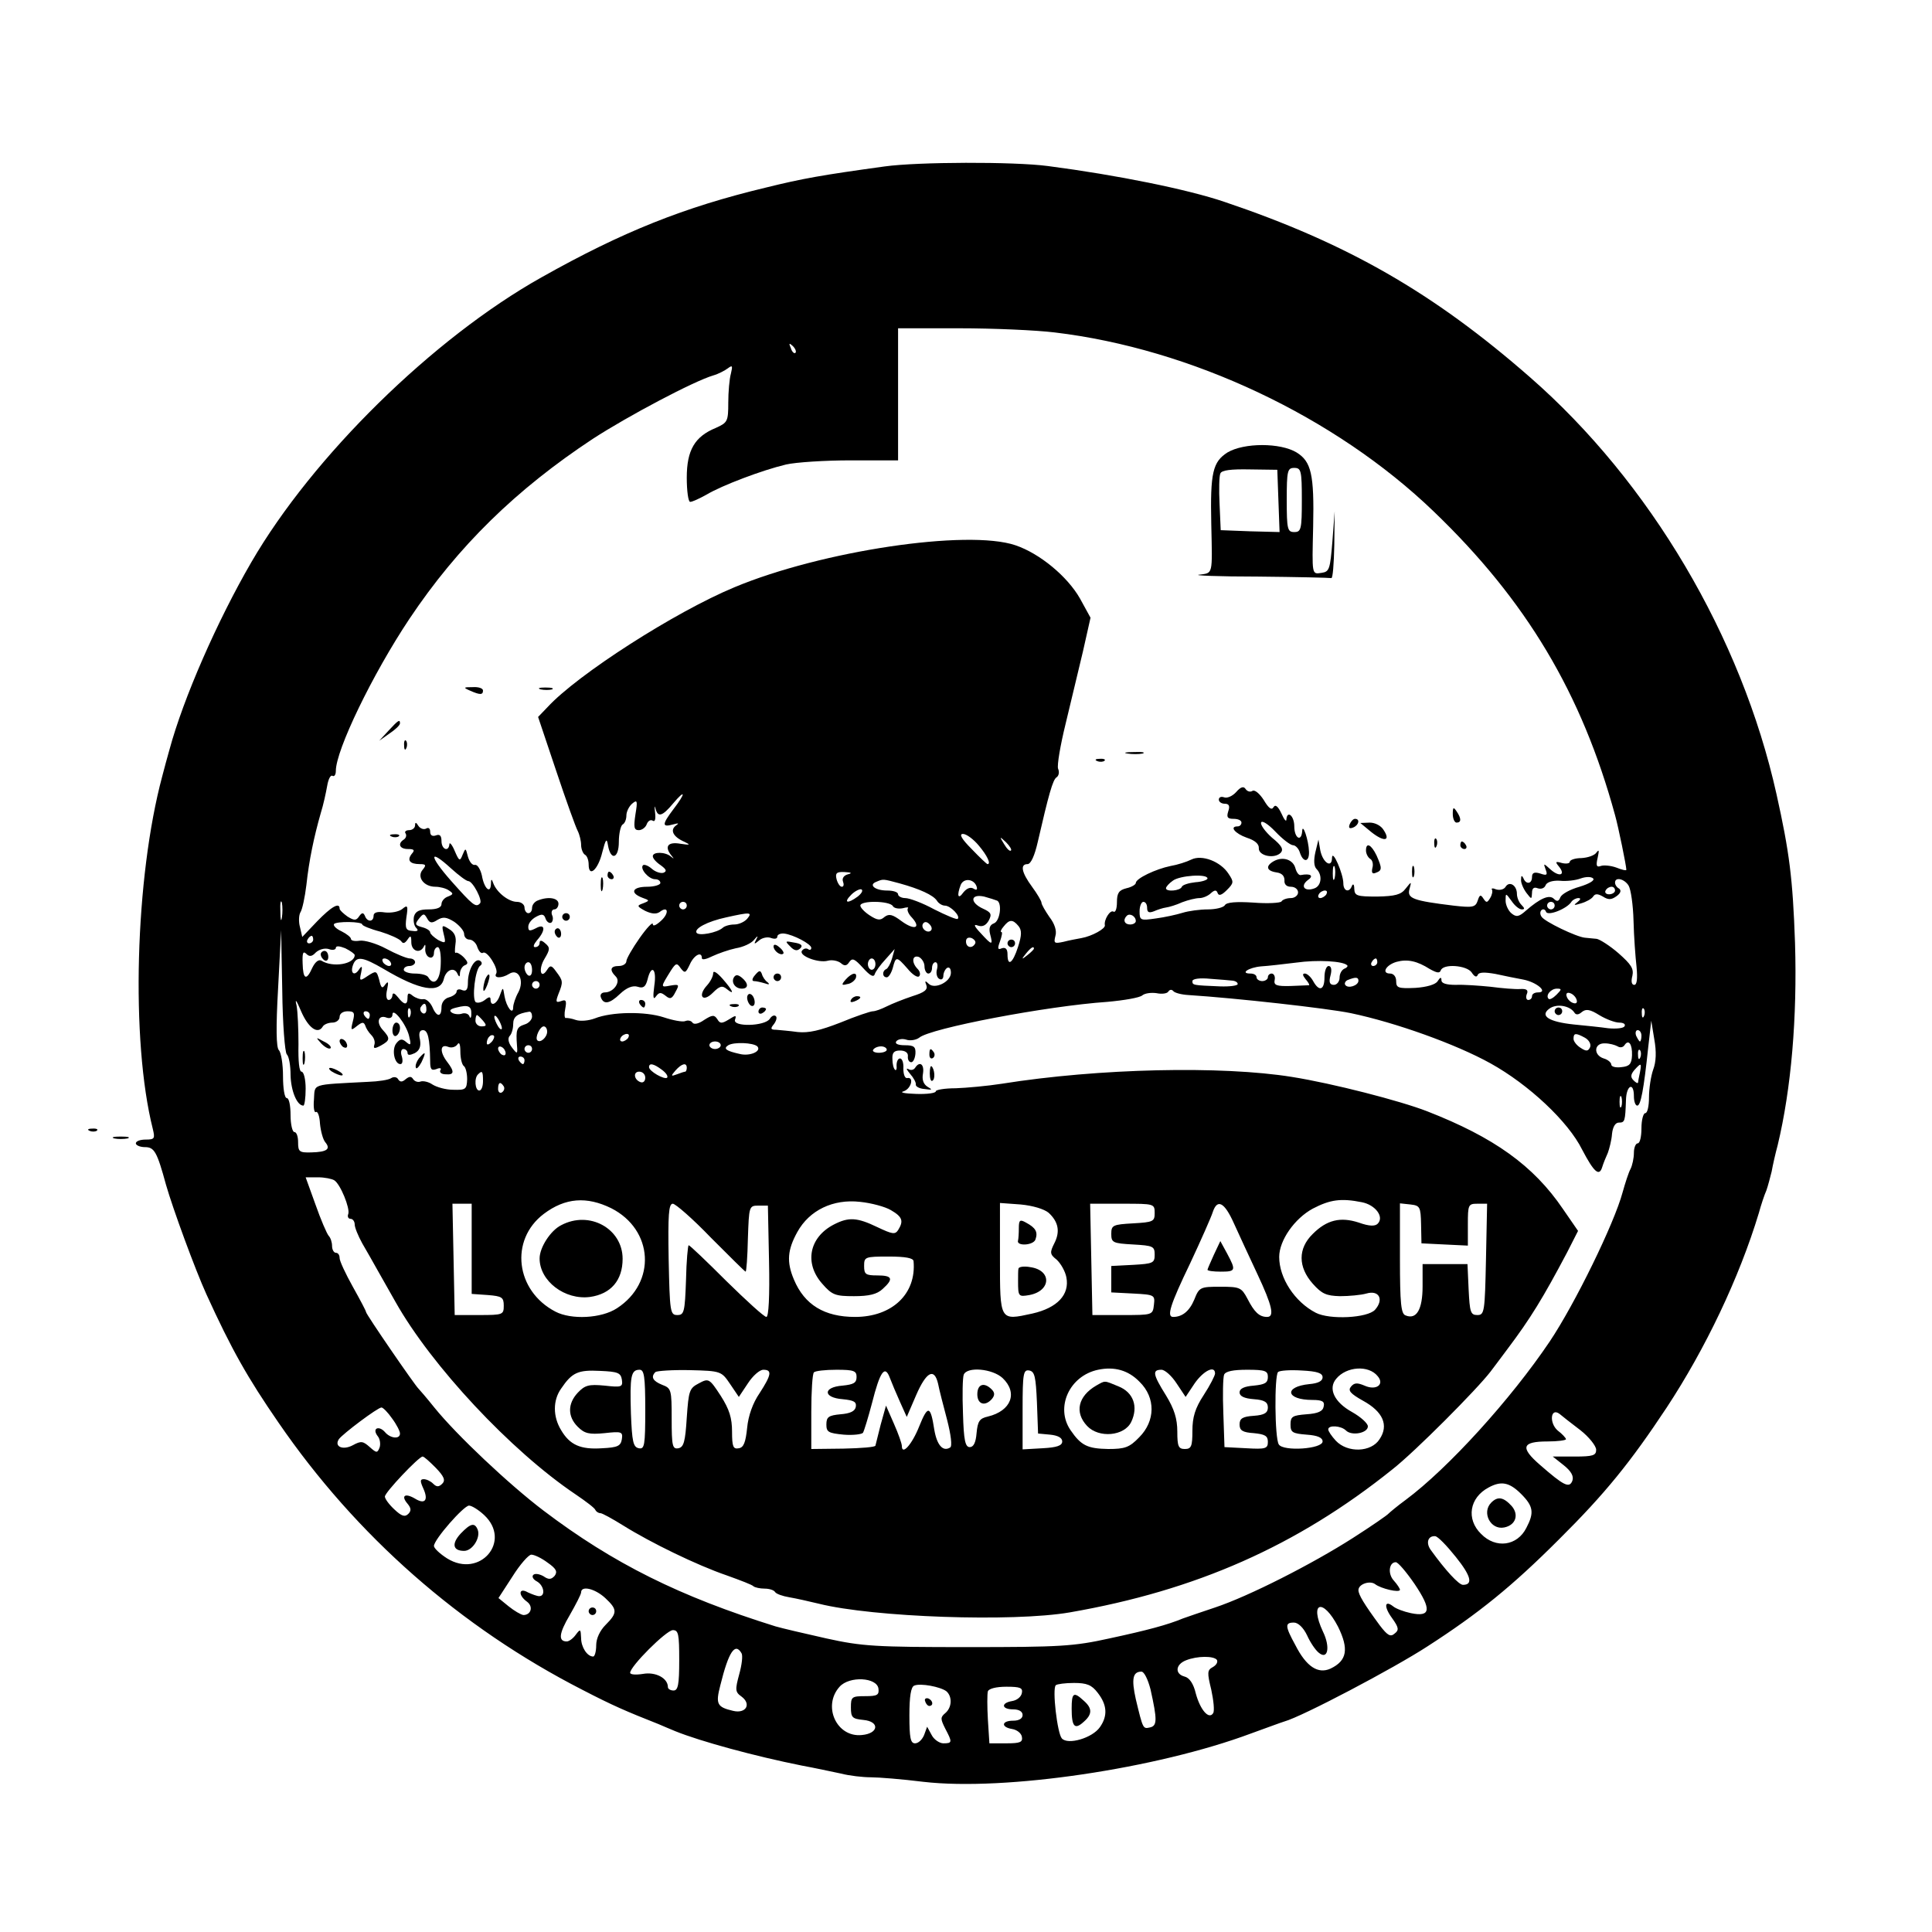 <svg version="1.0" xmlns="http://www.w3.org/2000/svg" width="682.667" height="682.667" viewBox="0 0 512 512"><path d="M234.5 44.1c-16.7 2.3-21.8 3.2-31.5 5.6-21.7 5.2-38 11.7-59.5 23.8-28.7 16.1-60.6 47.4-76.9 75.5-9 15.5-18 36-21.7 49.7-.5 1.8-1.4 5-1.9 7-7.2 26.8-8.4 70.1-2.5 93.5.6 2.5.5 2.8-1.9 2.8-1.4 0-2.6.4-2.6 1 0 .5 1.1 1 2.4 1 2.5 0 3.2 1.2 5.6 10 1.8 6.3 7.7 22.4 10.7 29 6.7 14.7 10.9 22.1 19.1 34 20.6 30 48.1 54.2 80.5 70.8 8.1 4.2 11.6 5.7 20.2 9.1 1.1.5 3.1 1.3 4.5 1.9 6.7 2.7 21 6.6 33.5 9.1 3.3.6 7.9 1.6 10.3 2.1 2.3.6 5.9 1 8 1 2 0 8.3.5 13.9 1.2 21.6 2.5 61.9-3.5 86.8-12.8 3.9-1.4 7.9-2.9 8.9-3.2 4.7-1.3 29-14.1 37.9-19.9 13.5-8.7 22.4-15.9 34.8-28.3 12.3-12.2 19-20.5 28.6-35 10.2-15.5 19.2-34.3 24.4-51.5.6-2.2 1.5-4.9 2-6 .4-1.1 1-3.4 1.4-5 .3-1.7 1-4.8 1.6-7 3.6-15 5.2-33.8 4.6-53.6-.6-17.2-1.5-24.1-4.9-39.4-9.3-41.8-33.6-82.8-65.3-110.5-25.6-22.4-48.4-35.5-81-46.5-9.7-3.3-28.4-7.1-46.8-9.5-9.1-1.2-34.5-1.1-43.2.1zm45 44c36.1 4.3 74.3 22.3 100.4 47.4 24.6 23.6 39.3 48.3 48.1 80.5.9 3.2 3 13.5 3 14.5 0 .3-1.2 0-2.7-.6-1.4-.5-3.3-.7-4.1-.4-1.1.4-1.3-.1-.8-2.2.4-1.9.4-2.3-.3-1.4-.5.8-2.3 1.4-4 1.5-1.7 0-3.1.5-3.1 1 0 .4-.9.6-2.1.3-1.7-.5-1.8-.3-.8.9 1.9 2.3.2 2.9-2.1.9-2-1.8-2-1.8-1.4-.1.6 1.5.3 1.7-1.4 1.1-1.6-.5-2.2-.2-2.2.9 0 1.9-1.6 2.1-2.3.3-.4-.8-.6-.7-.6.4-.1.8.6 2.4 1.4 3.5 1.4 1.8 1.4 1.8 1.5 0 0-1.2.5-1.6 1.5-1.2.9.3 1.8 0 2.1-.8.3-.8 1.8-1.3 3.7-1.2 1.8.2 4.3-.1 5.6-.6 1.4-.5 2.8-.5 3.3 0s-1 1.4-3.6 2.2c-2.5.7-4.7 1.9-5.1 2.8-.4 1.1-.9 1.2-1.7.4-1.2-1.2-3.6-.2-7.5 3.2-1.8 1.6-2.5 1.7-3.8.6-.8-.7-1.5-2.2-1.5-3.3 0-2.1 0-2.1 1.6.1.8 1.2 2 2.2 2.7 2.2.8 0 .8-.3-.1-1.2-.7-.7-1.2-2-1.2-2.9 0-2.3-2-3.5-3-1.9-.4.7-1.5 1-2.5.7-.9-.4-1.4-.3-1.1.1.2.4 0 1.4-.5 2.2-.8 1.3-1 1.3-1.8.1-.7-1.1-1-1-1.5.6-.6 1.7-1.2 1.9-6.4 1.3-10.7-1.3-12.3-1.9-11.7-4.3.6-2.2.6-2.2-1-.2-1.2 1.6-2.8 2-7.5 2.1-5.4 0-6-.2-6.1-2 0-1.2-.3-1.5-.6-.9-.7 2-2.3 1.5-2.3-.6 0-2.5-2.9-9.2-3-6.8 0 2.9-2.4 1.4-3.1-1.9l-.5-2.9-.8 3.3c-.5 2.2-.4 3.8.3 4.5 1.6 1.6 1.3 4.4-.5 5.1-2.6 1-3.9-.5-1.9-2.1 1.8-1.2.9-1.9-1.8-1.4-.5.1-1.1-.7-1.4-1.8-.6-2.3-3.3-3.2-5.7-1.9-2.3 1.3-2 2.6.7 3 1.4.2 2.1.9 2.1 2.1-.1 1 .5 1.7 1.7 1.7 1.1 0 1.9.7 1.9 1.5s-.9 1.5-1.9 1.5c-1.1 0-2.2.4-2.5.9-.3.4-3.7.6-7.4.3-4.6-.3-7.2-.1-7.6.7-.4.6-2.4 1.1-4.5 1.1s-5.1.4-6.7.9c-1.6.5-4.8 1.2-7.1 1.5-4.1.6-4.3.5-4.3-1.9 0-1.4.5-2.5 1-2.5.6 0 1 .7 1 1.6 0 1.2.5 1.4 1.8.9.9-.4 2.4-.9 3.2-1 .8-.1 2.8-.7 4.3-1.4 1.6-.6 3.6-1.1 4.6-1.1.9 0 2.3-.6 3-1.3 1-.9 1.5-.9 1.8 0 .3.8 1.1.5 2.4-.8 1.9-1.9 1.9-2.2.5-4.3-2.1-3.3-7.1-5.2-9.9-3.8-1.2.6-3.7 1.4-5.5 1.7-3.9.8-9.2 3.3-9.2 4.5 0 .4-1.1 1.1-2.5 1.4-2 .5-2.5 1.3-2.5 3.7 0 1.7-.4 2.8-.9 2.5-.9-.6-2.6 2.2-2.3 3.6.2.9-3.4 2.9-6.2 3.4-1.1.2-3.3.6-4.8 1-2.4.5-2.6.4-2.1-1.6.4-1.3-.2-3.2-1.6-5-1.1-1.6-2.1-3.3-2.1-3.8 0-.4-1.1-2.3-2.5-4.2-2.8-3.8-3.2-6-1.2-6 .9 0 1.9-2.3 2.7-5.8 2.9-12.6 4-16.6 5-17.2.6-.4.8-1.4.4-2.3-.3-.9.6-6.2 2-11.9s3.4-14.3 4.6-19.2l2-8.9-2.8-5.1c-3.3-5.8-10.6-11.9-17.1-14.1-12.7-4.3-51.4 1.5-74.4 11.1-15.9 6.6-41.7 23.2-49.6 31.8l-2.5 2.6 4.8 14.3c2.6 7.8 5.2 15 5.7 15.9.5 1 .9 2.7.9 3.7 0 1.1.5 2.3 1 2.6.6.3 1 1.5 1 2.6 0 3.6 2.5 1.4 3.6-3.2.9-3.5 1.2-3.9 1.5-2 .7 4.3 2.9 3.7 2.9-.8 0-2.2.5-4.3 1-4.6.6-.3 1-1.4 1-2.4s.7-2.4 1.5-3.1c1.4-1.2 1.5-.8.9 2.8-.5 3.4-.4 4.2.9 4.2.8 0 1.8-.7 2.1-1.6.3-.8 1-1.3 1.6-.9.6.4.8-.5.6-2.2-.2-1.5-.1-2 .1-1.1.6 2.5 1.8 2.2 4.7-1.3 3.3-3.9 3.4-2.8.1 1.5-3.1 4.1-3.1 4.9-.2 4.1 1.5-.4 1.8-.4.8.3-1.6 1.2-.7 3 2.3 4.3 1.7.8 1.5.9-1.1.5-3.4-.6-4.3.8-2.3 3.2.7.9.7.9-.2.2-1.5-1.3-4.8-1.3-4.8-.1 0 .6.9 1.6 2.1 2.4 1.5 1.1 1.7 1.6.7 2-.7.2-2.1-.2-3.1-1.1-.9-.8-2-1.2-2.3-.9-.9.9 1.5 3.7 3.2 3.7.8 0 1.4.4 1.4 1 0 .5-1.6 1-3.5 1-3.9 0-4.7 1.6-1.3 2.9 2 .7 2 .8.2 1.5-1.7.6-1.6.8.6 2 1.7.8 2.9.9 3.8.3 2.3-1.8 2.6.3.4 2.3-1.3 1.2-2.2 1.6-2.2.9 0-.7-1.6 1-3.5 3.7s-3.5 5.5-3.5 6.1c0 .7-.9 1.3-2 1.3-2.2 0-2.6 1-.8 2.8 1.4 1.4-.6 4.2-2.9 4.2-.8 0-1.3.5-1.1 1.2.7 2.1 2.3 1.9 5.1-.8 1.8-1.7 3.4-2.3 4.7-1.9 1.5.5 2.1 0 2.6-1.9 1-4.2 2.5-2.9 1.8 1.6-.4 3-.3 3.9.4 2.9.9-1.2 1.3-1.2 2.6-.2 1.2 1 1.7.8 2.6-1 1.1-2 1-2.1-1.4-1.7-2.6.5-2.6.5.2-4 1.3-2 1.6-2.1 2.6-.6 1.1 1.4 1.3 1.3 2.4-1 1.1-2.5 3.2-3.6 3.2-1.7 0 .6 1.2.3 2.8-.5 1.5-.7 4.3-1.7 6.2-2.1 1.9-.3 4.1-1.3 4.8-2.2 1-1.2 1.2-1.2.6-.1-.7 1.3-.5 1.3.8.2.8-.7 2.3-1 3.2-.6.9.3 1.6.2 1.6-.4 0-.5.8-.9 1.8-.8 2.5.3 7.2 2.8 7.2 3.8 0 .5-.4.7-.9.3-.5-.3-1.2-.1-1.6.5-.8 1.3 4.4 3.3 6.9 2.6 1.1-.3 2.6 0 3.4.6 1 .9 1.6.8 2.3-.3.8-1.1 1.4-.8 3.6 1.6 1.8 2 2.8 2.6 3.1 1.7.2-.7 1.5-2.5 2.9-4l2.4-2.7-.7 2.5c-.4 1.4-1.1 2.6-1.5 2.8-1.2.5-1.1 2.2.1 2.2.5 0 1.2-1.1 1.6-2.5.8-3.1 1-3.1 3.9.2 1.3 1.6 2.7 2.5 3.1 2 .4-.4.2-1.3-.4-1.9-1.7-1.7-1.5-3.8.3-3.2.8.4 1.5 1.5 1.5 2.5s.5 1.9 1 1.9c.6 0 1-.7 1-1.5s.4-1.5.9-1.5.7.8.4 1.9c-.3 1 0 2.2.6 2.5.6.4 1.1 0 1.1-.8s.5-1.8 1-2.1c.6-.3 1 .2 1 1.3 0 2.4-4.3 4.5-5.9 2.9-.9-.9-1.1-.8-.6.4.4 1.2-.5 1.9-3.7 2.9-2.4.8-5.4 2-6.8 2.7-1.4.7-3 1.3-3.7 1.3-.6 0-4.5 1.3-8.6 3-5.4 2.1-8.4 2.8-11.3 2.5-2.1-.3-4.7-.5-5.7-.6-1.5 0-1.6-.3-.6-1.5.6-.8.9-1.8.5-2.1-.4-.4-1.1-.1-1.6.7-1.3 2-10 2.2-9.2.2.4-1.2.2-1.2-1.7 0-1.8 1.1-2.3 1.1-3-.1-.8-1.2-1.3-1.2-3.5.2-1.4 1-2.7 1.3-3.1.7-.3-.5-1.2-.7-1.9-.4-.7.3-3.3-.2-5.7-1-4.9-1.6-13.8-1.5-18.3.3-1.6.6-3.8.8-5 .4-1.1-.4-2.4-.6-2.7-.5-.3 0-.4-1.1-.1-2.5.4-2.1.2-2.5-1.1-2-1.4.5-1.5.2-.7-1.9 1.3-3.2 1.2-3.5-.6-5.9-1.2-1.7-1.6-1.8-2.4-.5-1.7 2.7-2.4-.1-.7-2.9 1.5-2.5 1.5-3 .2-4.1-1-.9-1.5-.9-1.5-.1 0 .6-.5 1.1-1.2 1.1-.6 0-.4-.7.5-1.8 2.4-2.7 2.2-4.6-.3-3.2-1.6.8-2 .8-2-.4 0-.9.9-2 2-2.6 1.6-.9 2.2-.8 2.6.5.3.8 1 1.3 1.5 1 .4-.3.6-1.2.2-2-.3-.8 0-1.5.6-1.5s1.1-.7 1.1-1.5c0-1.5-2.6-2-5.4-.9-.9.3-1.6 1.2-1.6 2s-.4 1.4-1 1.4c-.5 0-1-.7-1-1.5s-.9-1.5-2-1.5c-2.2 0-5.4-2.5-6.3-5-.4-1.2-.6-1.1-.6.3-.1 2.7-1.8 1.2-2.4-2.3-.4-1.7-1.2-2.9-1.8-2.8-.7.2-1.5-.8-1.9-2.2-.6-2.3-.6-2.4-1.4-.5-.7 1.8-.9 1.8-2.1-1-.7-1.7-1.4-2.4-1.4-1.8-.2 2.2-2.1 1.4-2.1-.8 0-1.5-.5-1.9-1.5-1.5-.9.3-1.5 0-1.5-1 0-.9-.5-1.2-1.1-.8-.6.3-1.5 0-2-.7-.6-1-.9-1.1-.9-.2 0 .7-.7 1.3-1.6 1.3-.8 0-1.3.4-.9.9.3.5.1 1.2-.5 1.6-1.7 1.1-1.1 2.5 1.1 2.5 1.7 0 1.9.3 1 1.3-1.3 1.7-.5 2.7 2.2 2.7 1.6 0 1.7.3.7 1.5-1.6 1.9.3 4.5 3.4 4.5 1.1 0 2.8.4 3.6 1 1.2.8 1.2 1-.3 1.6-.9.3-1.7 1.2-1.7 2 0 .9-1.2 1.4-3.4 1.4-2.5 0-3.5.5-3.9 1.9-.2 1.1 0 2.4.6 3 .7.7.4 1-1 .8-1.7-.1-2-.6-1.6-3.6.5-3.1.3-3.4-1.1-2.2-.9.7-2.9 1.1-4.6.9-2-.3-3 0-3 .9 0 1.7-1.7 1.7-2.3 0-.4-.9-.8-.9-1.5.1-.8 1.2-1.3 1.2-3.1.1-1.1-.8-2.1-1.7-2.1-2.1 0-1.8-2.2-.5-5.9 3.3l-4 4.2-.6-2.6c-.4-1.4-.3-3.2.1-3.9.5-.7 1.2-4 1.6-7.3.7-6.5 2-12.7 3.8-19 .7-2.2 1.4-5.5 1.7-7.2.3-1.8.9-3 1.4-2.7.5.3.9-.3.9-1.3 0-5.5 9.7-25.6 19.5-40.3 12.9-19.3 28.3-34.3 48.6-47.7 9.4-6.1 26.8-15.3 31.9-16.8 1.4-.4 3.1-1.3 3.9-1.9 1.2-.9 1.3-.7.8 1.4-.4 1.4-.7 4.9-.7 7.7 0 5-.2 5.3-3.3 6.7-5.6 2.3-7.7 5.9-7.7 13.2 0 3.5.4 6.4.9 6.4.6 0 2.5-.9 4.3-1.9 4.2-2.5 14.8-6.5 21.1-8 2.6-.6 10.3-1.1 17.2-1.1H238V87h16.3c8.9 0 20.3.5 25.2 1.1zm-68.7 5.4c-.3.3-.9-.2-1.2-1.2-.6-1.4-.5-1.5.5-.6.7.7 1 1.5.7 1.8zm48.6 130.6c2.2 2.6 3.3 4.9 2.3 4.9-.2 0-2.1-1.8-4.2-4-2.7-2.7-3.4-4-2.3-4 .9 0 2.8 1.4 4.2 3.1zm8.5 1.3c-.3.3-1.1-.5-1.8-1.7-1.3-2.1-1.2-2.1.5-.5 1 1 1.6 2 1.3 2.2zm-148.3 4.8c2 1.8 4 3.3 4.5 3.3 1.2 0 3.9 5.2 3.1 5.9-1.1 1.2-1.9.5-7.6-5.9-6-6.8-6-8.8 0-3.3zm234.1 2.5c-.3 1-.5.4-.5-1.2 0-1.7.2-2.4.5-1.8.2.7.2 2.1 0 3zm-129-1c-1.1.3-1.6 1.1-1.3 1.9.3.8.2 1.4-.3 1.4s-1.1-.9-1.4-2c-.4-1.6 0-2 2.1-1.9 1.9.1 2.1.3.9.6zm95.3 1.1c0 .4-1.5.9-3.2 1-1.8.2-3.4.7-3.6 1.2-.4 1.1-4.2 1.4-4.2.4 0-.4.8-1.3 1.8-2 1.8-1.4 9.2-1.9 9.2-.6zm-81.6 1.3c5.4 1.5 8.9 3.1 9.9 4.6.4.7 1.4 1.3 2.1 1.3 1.5 0 4.2 2.8 3.4 3.5-.2.3-3-.9-6.2-2.5-3.1-1.7-6.6-3-7.7-3-1 0-1.9-.5-1.9-1 0-.6-1.3-1-2.9-1-3.2 0-5-1.5-2.9-2.3 1.9-.8 1.7-.8 6.2.4zm20.4.8c.3.9 0 1.1-.8.6-.8-.5-1.8-.1-2.7 1-1.4 2-1.8.9-.7-2 .8-1.9 3.5-1.6 4.2.4zm172.8-.2c.6 1 1.2 5.2 1.3 9.3.1 4.1.5 9.6.8 12.2.3 3.2.1 4.8-.6 4.8s-.9-.9-.5-2.4c.4-1.9-.3-3-3.7-6-2.3-2-5-3.7-5.8-3.8-.9-.1-2.3-.2-3.1-.3-2.2-.2-10.8-4.3-11.5-5.6-.4-.6-.4-1.3 0-1.7.4-.4 1-.2 1.2.4.4 1.3 5.7-.8 6.8-2.7.4-.5 1.2-.9 1.8-.9.7 0 .6.4-.3 1.1-1.1.8-.9.9 1 .3 1.4-.4 2.8-1.2 3.2-1.8.5-.8 1.2-.8 2.6 0 1.4.9 2.2.9 3.6-.1 1.1-.8 1.3-1.5.7-2-.6-.3-1.1-1-1.1-1.6 0-1.6 2.5-1 3.6.8zm-204.3 2.9c-2.7 2-3.9 1.7-1.7-.5 1-1 2.3-1.6 2.7-1.4.5.3 0 1.1-1 1.9zM428 236c0 .5-.7 1-1.6 1-.8 0-1.2-.5-.9-1 .3-.6 1-1 1.6-1 .5 0 .9.4.9 1zm-76.5 1c-.3.5-1.1 1-1.6 1-.6 0-.7-.5-.4-1 .3-.6 1.1-1 1.6-1 .6 0 .7.4.4 1zm-87.2 1.7c1.3.8.7 5.4-.9 6-1.1.4-1.4 1.3-1 2.9.8 3 .5 3-2.5-.3-1.8-1.9-2-2.5-.7-2 1.2.4 2.1-.1 2.8-1.3.9-1.7.7-2.2-1.5-3.2-3.5-1.6-3.4-4 .3-3.2 1.5.4 3 .9 3.5 1.1zm-189.6 4.5c-.2 1.3-.4.5-.4-1.7-.1-2.2.1-3.2.4-2.3.2 1 .2 2.8 0 4zM182 240c0 .5-.4 1-1 1-.5 0-1-.5-1-1 0-.6.5-1 1-1 .6 0 1 .4 1 1zm54.6.1c.3.6 1.5.8 2.6.6 1.1-.3 1.7-.3 1.4 0-.3.4.1 1.5 1.1 2.5 2.5 2.8.6 3.4-2.8.9-2.4-1.8-3.3-2-4.5-1.1-1.1 1-1.9.9-3.9-.4-1.4-.9-2.5-2.1-2.5-2.6 0-1.4 7.7-1.3 8.6.1zM412 240c0 .5-.4 1-1 1-.5 0-1-.5-1-1 0-.6.5-1 1-1 .6 0 1 .4 1 1zm-296.1 3.8c1.5-.9 2.4-.8 4.5.5 1.4 1 2.6 2.4 2.6 3.2 0 .8.6 1.5 1.4 1.5.8 0 1.8.9 2.1 2 .4 1.1 1 1.8 1.5 1.5 1.1-.7 4.2 4.3 3.5 5.5-.8 1.3 1.5 1.3 3.4.1 2.5-1.6 4.1 1.7 2.5 4.8-.8 1.4-1.4 3.3-1.4 4 0 2.3-1.8 0-2.3-2.9-.4-2.5-.4-2.5-1.2-.3-.8 2.4-2.5 3.2-2.5 1.2 0-.8-.4-.8-1.5.1-.8.6-1.8.9-2.4.6-1.1-.7-.2-8.9 1.2-9.7.5-.4.5-.9-.1-1.3-1.4-.8-3.2 2.5-3.2 5.8 0 1.8-.4 2.4-1.5 2-.8-.4-1.5-.2-1.5.4 0 .5-.9 1.2-2 1.5-1.2.3-2 1.4-2 2.6 0 2.8-1.3 2.7-2.5-.2-.6-1.2-1.7-2.1-2.4-1.9-.7.1-1.9-.3-2.7-.9-1.1-.9-1.4-.8-1.4.5 0 2.1-.9 2-2.6-.2-.8-1-1.3-1.2-1.4-.5 0 .7-.5 1.3-1 1.3-.6 0-.8-1.2-.4-2.8.4-2 .3-2.3-.5-1.3-.8 1.2-1.1 1-1.6-1.2-.7-2.5-.8-2.5-3-1.1-2.2 1.5-2.3 1.4-1.8-.8.4-1.8.2-2-.6-.8-1.2 1.8-2.4.9-1.5-1.4.9-2.3 2.6-2 8.1 1.2 9.6 5.7 14.9 6.6 15.9 2.7.6-2.6 2.9-3.4 3.7-1.3.4.8.6.7.6-.4.1-.9.7-1.8 1.3-2 1-.4.8-.9-.3-2.1-.9-.9-1.9-1.4-2.1-1.2-.3.3-.3-.7-.1-2.3.3-1.9-.2-3.1-1.7-4-1.9-1.2-2-1.1-1.4 1.4.6 2.4.5 2.5-1.5 1.5-1.1-.7-2.1-1.6-2.1-2 0-.5-1-1.1-2.2-1.4-1.8-.5-1.9-.8-.8-2.2 1.2-1.5 1.4-1.5 2.2-.1.7 1.3 1.3 1.3 2.7.4zm82.1-.3c-.7.8-2.2 1.5-3.4 1.5-1.2 0-2.6.4-3.1.9-1.5 1.3-6.3 2.2-6.9 1.3-.7-1.1 2.8-3 7.9-4.1 6.3-1.4 7-1.4 5.5.4zm103 .6c0 .5-.7.9-1.5.9-1.5 0-2-1.2-.9-2.3.8-.8 2.4.1 2.4 1.4zM96 245c0 .3 2.1 1.2 4.8 1.9 2.6.8 5 1.9 5.5 2.5.5.8 1 .6 1.7-.4.8-1.2 1-1.1 1 .7 0 2.4 2.4 3.2 3.4 1 .3-.6.4-.3.3.7-.1 1 .4 2.1 1.1 2.3.6.3 1.2-.2 1.2-1.1 0-.9.5-1.6 1-1.6.6 0 .9 2 .8 4.5-.1 4.3-1.8 6-3.3 3.5-.3-.6-1.9-1-3.6-1-1.6 0-2.9-.5-2.9-1 0-.6.7-1 1.5-1s1.5-.5 1.5-1c0-.6-.7-1-1.4-1-.8 0-3.7-1.2-6.3-2.6-2.6-1.4-5.8-2.3-7-2.1-1.3.2-2.3 0-2.3-.5 0-.4-1.1-1.3-2.5-2-1.3-.6-2.2-1.4-2-1.9.6-.8 7.5-.7 7.5.1zm150.7 1.6c-.9.9-2.8-.6-2.1-1.8.4-.6 1-.6 1.7.1.6.6.8 1.3.4 1.7zm23.2-1.2c.9 1.1.9 2.4-.1 5.5-1.4 4.4-2.8 5.4-2.8 2 0-1.4-.5-1.9-1.5-1.6-1.1.5-1.2.1-.5-1.8.5-1.4.7-2.5.4-2.5-.4 0-.1-.7.6-1.5 1.5-1.9 2.4-1.9 3.9-.1zM76 279.4c.6.6 1 3 1 5.5.1 4.2 1.7 8.1 3.4 8.1.3 0 .6-2 .6-4.5s-.5-4.5-1.1-4.5c-.6 0-.9-2.7-.8-7.3 0-3.9-.2-8.6-.5-10.2-.5-2-.1-1.6 1.2 1.5 1.9 4.4 4.4 6.2 5.7 4.1.3-.6 1.5-1.1 2.6-1.1 1 0 1.9-.7 1.9-1.5 0-.9.9-1.5 2.1-1.5 1.8 0 2 .4 1.4 2.7-.6 2.4-.5 2.5 1.1 1.2 1.4-1.1 1.8-1.1 2.2-.1.2.7.9 1.8 1.6 2.5.7.7 1.1 1.8.8 2.6-.3 1 0 1.1 1.7.2 2.5-1.4 2.6-1.9.5-4.2-1.8-2-1.1-4.1 1.1-3.2.9.3 1.5-.1 1.5-.8 0-2.1 3.6 2.4 4.4 5.6.6 2.4.5 2.7-.7 1.7-1.1-1-1.7-.9-2.6.2-1.4 1.6-.6 5.6 1 5.6.6 0 .7-.9.4-2-.4-1.1-.2-2 .4-2 .6 0 1.1.5 1.1 1 0 .7.6.7 1.9.1 1.3-.7 1.7-1.8 1.4-3.6-.4-1.7-.1-2.5.8-2.5 1.3 0 1.8 2.2 1.9 8.2 0 2.2.3 2.6 1.7 2.1.9-.4 1.4-.2 1 .3-.3.6.3 1.1 1.4 1.1 2.3.2 2.4-.7.4-3.3-2-2.6-1.9-4.8.2-4 .9.4 2 .1 2.5-.6.5-.8.8-.1.8 1.9 0 1.7.4 3.4.9 3.8.5.3.9 1.9.9 3.5-.1 2.7-.4 2.9-3.7 2.8-2 0-4.4-.7-5.5-1.4-1-.7-2.4-1-3.1-.8-.7.3-1.6 0-2-.6-.5-.8-1-.8-2 0-.9.8-1.5.8-2 0-.3-.6-1.2-.7-1.8-.3-.7.5-3.4.9-6.2 1-15.3.8-14 .4-14.3 4.7-.2 2.1.1 3.6.5 3.3.5-.3 1 1.1 1.1 3.1.2 2 .8 4.2 1.4 4.9 1.5 1.8.5 2.6-3.7 2.7-3.2.1-3.5-.2-3.5-2.7 0-1.5-.4-2.7-1-2.7-.5 0-1-2-1-4.5s-.4-4.5-1-4.5-1-2.6-1-5.8c0-3.2-.5-6.3-1.1-6.9-.7-.7-.8-5.9-.2-16.4l.8-15.4.3 16c.1 8.8.7 16.4 1.2 16.9zm7-30.4c0 .5-.5 1-1.1 1-.5 0-.7-.5-.4-1 .3-.6.8-1 1.1-1 .2 0 .4.4.4 1zm175.4 1.1c-.8 1.4-2.4 1-2.4-.6 0-.9.6-1.2 1.5-.9.8.4 1.2 1 .9 1.5zm-164.4 3c0 2.4-5.8 3.4-8.8 1.5-.7-.4-1.6.2-2.4 1.8-1.6 3.6-2.5 3.2-2.6-1.1-.1-2.7.1-3.4 1-2.5.8.8 1.5.7 2.5-.4.9-.8 2.3-1.2 3.4-.9 1 .4 1.9.2 1.9-.3 0-.6 1-.5 2.5.1 1.4.7 2.5 1.5 2.5 1.8zm180-1.7c0 .2-.8 1-1.7 1.7-1.6 1.3-1.7 1.2-.4-.4 1.3-1.6 2.1-2.1 2.1-1.3zM103.5 255c.3.5.2 1-.4 1-.5 0-1.3-.5-1.6-1-.3-.6-.2-1 .4-1 .5 0 1.3.4 1.6 1zm128.5.5c0 .8-.4 1.5-1 1.5-.5 0-1-.7-1-1.5s.5-1.5 1-1.5c.6 0 1 .7 1 1.5zm125 .3c.3.2-.1.7-.7.9-.7.3-1.3 1.3-1.3 2.4 0 1-.7 1.9-1.5 1.9-1.1 0-1.4-.7-.9-2.5.4-1.5.2-2.5-.5-2.5-.6 0-1.1 1.3-1.1 3 0 3.4-1.4 3.9-3 1-.6-1.1-1.6-2-2.2-2-.7 0-.6.5.2 1.5.7.8 1.1 1.5.9 1.6-.2 0-2.4.1-4.9.2-3.7.1-4.5-.2-4.2-1.6.2-.9-.2-1.7-.8-1.7-.5 0-1 .4-1 1 0 .5-.7 1-1.5 1s-1.5-.5-1.5-1c0-.6-.7-1-1.6-1-2.9 0-.5-1.6 2.8-1.9 1.8-.1 6-.6 9.3-1 5.7-.8 12.4-.4 13.5.7zm8-.8c0 .5-.5 1-1.1 1-.5 0-.7-.5-.4-1 .3-.6.8-1 1.1-1 .2 0 .4.4.4 1zm13.9 1.8c1.8 1 2.6 1.2 2.9.4.6-1.9 6.9-1.4 8.2.5.7 1.1 1.3 1.4 1.6.7.3-.8 1.8-.8 4.7-.3 2.3.5 5.7 1.2 7.4 1.5 3.6.7 6.7 3.4 3.9 3.4-.9 0-1.6.4-1.6 1 0 .5-.4 1-1 1-.5 0-.7-.7-.4-1.5.5-1.1 0-1.5-1.7-1.4-1.3.1-4.9-.2-7.9-.6-3-.3-7.2-.6-9.2-.5-2.5 0-3.8-.4-3.8-1.2 0-.9-.3-.9-1 .2-.5.9-2.9 1.6-5.9 1.8-4.6.2-5.1 0-5.1-1.8 0-1.2-.7-2-1.6-2-2.4 0-1.1-2.3 1.7-3.1 2.9-.8 5.5-.2 8.8 1.9zm-237.9.3c0 1.1-.4 1.7-1 1.4-.5-.3-1-1.3-1-2.1s.5-1.4 1-1.4c.6 0 1 .9 1 2.1zm185.8 2.8c.6.1 1.2.4 1.2.9 0 .4-2.1.7-4.7.6-7.2-.3-7.3-.3-7.3-1.4 0-.6 1.9-.9 4.8-.6 2.6.2 5.3.4 6 .5zm33.2 0c0 1.3-2.8 2.2-3.5 1.1-.3-.4.1-1.1.7-1.3 2-.8 2.8-.8 2.8.2zM143 261c0 .5-.4 1-1 1-.5 0-1-.5-1-1 0-.6.5-1 1-1 .6 0 1 .4 1 1zm172 2.7c12.5.8 36.7 3.5 43 4.8 11.9 2.5 27.8 8.2 37 13.3 10.1 5.6 20.6 15.4 24.3 22.9 3.1 5.9 4.5 7.2 5.3 4.6.3-1 1-2.7 1.5-3.8.4-1.1 1-3.4 1.1-5 .2-1.9.9-3 1.8-3 1.6 0 1.7-.3 1.9-6 .1-3.9 2.1-4.9 2.1-1 0 1.4.4 2.5.9 2.5.9 0 1.7-4.1 2.9-15.5l.8-7 .8 4.9c.6 3.3.5 6-.3 8.1-.6 1.7-1.1 5-1.1 7.3s-.4 4.2-1 4.2c-.5 0-1 1.8-1 4s-.4 4-1 4c-.5 0-1 1.1-1 2.5s-.4 3.3-.9 4.3c-.5.9-1.4 3.7-2.1 6.2-2.2 8.2-12.6 29.5-19.3 39.5-10.3 15.3-26.9 33.6-38.2 42-2.2 1.6-4.2 3.3-4.5 3.6-.3.4-4.5 3.3-9.5 6.5C347.7 414.5 331 423 322 426c-3.6 1.2-7.4 2.5-8.5 2.9-4.1 1.7-9.3 3.1-19.5 5.3-9.5 2.1-13.1 2.3-37.5 2.3s-28-.2-37.5-2.3c-5.8-1.3-11.8-2.7-13.5-3.2-25.3-7.9-42.9-16.6-61.5-30.7-9.1-6.9-23-20-28.9-27.3-2-2.5-3.9-4.7-4.2-5-.9-.8-13.9-19.7-13.9-20.3 0-.3-1.6-3.3-3.5-6.7-1.9-3.4-3.5-6.8-3.5-7.6 0-.8-.4-1.4-1-1.4-.5 0-1-.8-1-1.8s-.4-2.2-.9-2.7c-.5-.6-2.1-4.3-3.5-8.3L81 312h3.3c1.7 0 3.7.4 4.3.8 1.6 1 4.2 7.4 3.7 8.9-.3.7 0 1.3.6 1.3s1.1.7 1.1 1.5.9 3 2 5c1.1 1.9 3 5.2 4.1 7.2 1.2 2.1 3.3 5.8 4.7 8.3 9.5 16.9 30.6 39.5 47.7 51 2.8 1.9 5.2 3.7 5.3 4.2.2.4.8.8 1.3.8s3.2 1.5 6.1 3.3c7.2 4.5 19.5 10.5 27.4 13.2 3.6 1.3 6.8 2.5 7.1 2.9.4.3 1.7.6 2.9.6 1.3 0 2.5.4 2.8.9.3.5 2 1.1 3.8 1.4 1.8.3 5.3 1.1 7.8 1.7 14.4 3.6 51.4 4.9 66.5 2.3 33.4-5.8 60.2-17.6 85.5-37.9 6-4.7 22.4-21.2 26-25.9.8-1.1 2.9-3.8 4.5-6 6.1-8.1 9.4-13.5 15.8-25.6l2.9-5.7-4-5.8c-7.8-11.5-18.3-19-36-25.9-7.2-2.8-25.1-7.4-35.8-9.1-18.6-3-51.2-2.3-76.9 1.8-3.8.6-9.4 1.1-12.2 1.2-2.9 0-5.3.4-5.3.8 0 .5-2.4.8-5.2.7-3.2-.1-4.5-.4-3.3-.7 2-.7 2.8-3.9.9-3.5-.6.1-1-1-1-2.5.1-1.5-.3-2.7-.9-2.7-.5 0-.9.8-.9 1.8.1 1-.1 1.5-.4 1.2-.4-.3-.7-1.6-.7-2.8-.1-1.7.4-2.3 2-2.3 1.4 0 2.2.6 2.1 1.5-.1.9.3 1.6.9 1.6.5 0 1-1 1.1-2.3.1-1.8-.4-2.2-2.8-2.2-1.8 0-2.7-.4-2.3-1 .4-.6 1.6-.8 2.6-.5 1.1.4 2.7.1 3.5-.5 2.9-2.5 33.8-8.4 49.9-9.5 4.4-.4 8.5-1.1 9.2-1.7.7-.6 2.4-.8 3.8-.6 1.4.3 2.8.1 3.1-.4.4-.6.9-.6 1.3-.2.3.5 2.2 1 4.1 1.1zm97.5-.1c-.9.9-1.8 1.4-2.1 1.1-.9-.9.6-2.7 2.2-2.7 1.3 0 1.3.2-.1 1.6zm5.3 1.3c.3.8-.1 1.2-.9.9-.7-.2-1.5-1-1.7-1.7-.3-.8.1-1.2.9-.9.7.2 1.5 1 1.7 1.7zM113 267.6c0 .8-.5 1.2-1 .9-.6-.4-.8-1.1-.5-1.6.9-1.4 1.5-1.1 1.5.7zm11.9 1.2c0 1-.3 1.2-.5.5-.3-.7-1.2-.9-1.9-.7-.8.3-2 .2-2.7-.2-.9-.6-.5-1 1.2-1.4 3.1-.8 4-.4 3.9 1.8zm292.3-.5c.4.7 1.1.7 2-.1 1.1-.9 2.2-.7 4.6.8 1.8 1.1 4.2 2 5.3 2 1.1 0 1.8.4 1.4 1-.3.5-2.2.7-4.3.5-2-.3-6.1-.7-9.1-1-6.7-.7-9.1-2.3-6.5-4.2 1.9-1.4 5.4-.8 6.6 1zm-308.5.9c-.3.8-.6.5-.6-.6-.1-1.1.2-1.7.5-1.3.3.3.4 1.2.1 1.9zm327 0c-.3.8-.6.5-.6-.6-.1-1.1.2-1.7.5-1.3.3.3.4 1.2.1 1.9zM98 269c0 .5-.2 1-.4 1-.3 0-.8-.5-1.1-1-.3-.6-.1-1 .4-1 .6 0 1.1.4 1.1 1zm43 .4c0 .8-.9 1.8-2 2.1-2.1.7-2.3 1.4-2 5.5.2 2.4.1 2.5-1.4.5-.9-1.2-1.1-2.4-.5-3 .5-.5.9-1.9.9-3.1 0-2 1.1-2.8 4.3-3.3.4 0 .7.5.7 1.3zm-13 1.1c1 1.2 1 1.5-.4 1.5-.9 0-1.6-.7-1.6-1.5s.2-1.5.4-1.5.9.7 1.6 1.5zm5 2c0 .5-.5.3-1-.5s-1-2-1-2.5c0-.6.5-.3 1 .5s1 1.9 1 2.5zm12 .9c0 1.5-1.8 3.1-2.6 2.3-.7-.7.7-3.7 1.7-3.7.5 0 .9.6.9 1.4zm290 1.1c0 .8-.2 1.5-.4 1.5s-.6-.7-1-1.5c-.3-.8-.1-1.5.4-1.5.6 0 1 .7 1 1.5zm-304.8 1.7c-.7.7-1.2.8-1.2.2 0-.6.3-1.4.7-1.7.3-.4.9-.5 1.2-.2.2.3-.1 1.1-.7 1.7zm36.3-1.2c-.3.5-1.1 1-1.6 1-.6 0-.7-.5-.4-1 .3-.6 1.1-1 1.6-1 .6 0 .7.4.4 1zm253.5 0c1.1.6 1.7 1.7 1.4 2.5-.5 1.1-1 1.2-2.5.2-1-.6-1.9-1.7-1.9-2.4 0-1.6.6-1.6 3-.3zm-229 2c0 .5-.7 1-1.5 1s-1.5-.5-1.5-1c0-.6.7-1 1.5-1s1.5.4 1.5 1zm9.7.3c1.2 1.3-2 2.7-4.7 2-3.6-.8-4.4-1.4-3-2.3 1.5-.9 6.6-.7 7.7.3zm228 0c.6.4 1.4.3 1.8-.3 1.1-1.7 2.1-.3 2 2.7-.1 2.3-.7 2.9-2.8 3.1-1.5.2-2.7-.1-2.7-.7 0-.5-.9-1.3-2-1.6-2.8-.9-2.6-4.1.3-4 1.2 0 2.7.4 3.4.8zM134 279.1c0 .6-.4.7-1 .4-.5-.3-1-1.1-1-1.6 0-.6.5-.7 1-.4.6.3 1 1.1 1 1.6zm7-1.1c0 .5-.4 1-1 1-.5 0-1-.5-1-1 0-.6.5-1 1-1 .6 0 1 .4 1 1zm94 .2c0 .4-.9.8-2.1.8-1.1 0-1.8-.4-1.5-.8.3-.5 1.2-.9 2.1-.9.8 0 1.5.4 1.5.9zm199.7 2c-.3.8-.6.5-.6-.6-.1-1.1.2-1.7.5-1.3.3.3.4 1.2.1 1.9zM139 281c0 .5-.2 1-.4 1-.3 0-.8-.5-1.1-1-.3-.6-.1-1 .4-1 .6 0 1.1.4 1.1 1zm36.4 2.5c1.1.8 1.7 1.7 1.4 2.1-.7.6-4.8-1.7-4.8-2.8 0-1.2 1.3-.9 3.4.7zm6.6-.5c0 .5-.2 1-.4 1s-1.2.3-2.2.7c-1.6.6-1.7.5-.4-1 1.7-1.9 3-2.2 3-.7zm252.6 1.2c-.3 1.3-.5 2.5-.5 2.7-.1.3-.6 0-1.2-.6-.8-.8-.8-1.5.2-2.7 1.8-2 2-2 1.5.6zM128 286.5c0 1.4-.4 2.5-1 2.5-1.1 0-1.4-3.3-.3-4.3 1.1-1.1 1.3-.8 1.3 1.8zm43-.9c0 .9-.5 1.4-1.2 1.2-1.8-.6-2.1-2.8-.4-2.8.9 0 1.6.7 1.6 1.6zm-37.5 2.3c.3.5.1 1.2-.5 1.6-.5.3-1-.1-1-.9 0-1.8.6-2.1 1.5-.7zm296.2 5.3c-.3.7-.5.2-.5-1.2s.2-1.9.5-1.3c.2.7.2 1.9 0 2.5zm-267.7 27c11.2 5.7 12 19.7 1.5 26.5-4.1 2.7-12.1 3.1-16.3.9-10.6-5.5-12.2-19-3.1-25.9 5.7-4.3 11.4-4.7 17.9-1.5zm74.1.5c3.1 1.8 3.4 2.9 1.9 5.3-.8 1.2-1.5 1.1-5.5-.8-5.4-2.6-7.6-2.7-11.5-.7-6.6 3.4-7.9 10.3-3.1 15.7 2.6 3 3.5 3.3 8.4 3.3 4 0 6.1-.5 7.6-1.9 3-2.7 2.6-3.6-1.4-3.6-3.1 0-3.5-.3-3.5-2.5 0-2.4.2-2.5 6.5-2.5 4.5 0 6.5.4 6.6 1.2.8 8.7-5.7 14.8-15.5 14.8-8.1 0-13.4-3.2-16.2-9.9-2-4.7-1.7-7.9.9-12.6 3.2-5.8 9.5-8.8 16.6-8 3 .3 6.7 1.3 8.2 2.2zm124.8-2.1c3.6.7 6 3.9 4.2 5.7-.7.7-2.2.7-5-.3-4.9-1.6-8.5-.7-12.2 3-4 3.9-3.9 8.8 0 13.2 2.4 2.7 3.6 3.2 7.2 3.3 2.4 0 5.6-.3 7-.7 3.4-1 4.7 1.6 2.3 4.3-2 2.2-12 2.7-15.7.8-5.6-2.9-9.7-9.2-9.7-14.8 0-4.4 4.1-10.2 8.9-12.8 4.6-2.4 7.5-2.8 13-1.7zM125 330.9v12l4.3.3c3.7.3 4.2.6 4.2 2.8 0 2.4-.2 2.5-6.5 2.5h-6.5l-.3-14.8-.3-14.7h5.1v11.9zm63.4-2.9c4.9 4.9 9 9 9.2 9 .2 0 .5-3.9.6-8.8.3-8.5.3-8.7 2.8-8.7h2.5l.3 14.7c.2 9.4-.1 14.8-.7 14.8s-5.3-4.3-10.6-9.5c-5.2-5.2-9.7-9.5-10-9.5-.2 0-.6 4.2-.7 9.2-.3 8.5-.5 9.3-2.3 9.3-1.9 0-2-.8-2.3-14.8-.2-11.8 0-14.7 1.1-14.7.7 0 5.3 4 10.1 9zm89.5-6.6c2.6 2.4 3.1 5 1.5 8.1-1.2 2.4-1.2 2.9.6 4.3 1.1 1 2.3 3.1 2.6 4.7.9 4.6-2.4 8.1-9 9.6-8.7 1.9-8.6 2.1-8.6-14.7v-14.6l5.5.4c3.2.3 6.2 1.2 7.4 2.2zm28.1.1c0 2.2-.4 2.4-5.7 2.7-5.4.3-5.8.5-5.8 2.8s.4 2.5 5.8 2.8c5.3.3 5.7.5 5.7 2.7s-.4 2.4-5.7 2.7l-5.8.3v7l5.8.3c5.7.3 5.8.4 5.5 3-.3 2.7-.4 2.7-8.3 2.7h-8l-.3-14.8-.3-14.7h8.6c8.4 0 8.5 0 8.5 2.5zm21 2.7c1.3 2.9 4.1 8.9 6.2 13.4 4 8.5 4.6 11.4 2.6 11.4-2.1 0-3.4-1.3-5.2-4.8-1.6-3-2-3.2-7.2-3.2-5.3 0-5.6.1-6.9 3.4-1.3 3.1-3.2 4.6-5.6 4.6-1.8 0-.8-3.2 4.5-14.2 2.9-6.2 5.6-12.3 6-13.6 1.2-3.6 3.1-2.6 5.6 3zm49.6.3l.1 5 6.1.3 6.2.3v-5.6c0-5.2.1-5.5 2.5-5.5h2.6l-.3 14.7c-.3 14-.4 14.8-2.3 14.8-1.8 0-2-.8-2.3-6.8l-.3-6.7H377v5.9c0 6.1-1.6 8.9-4.5 7.7-1.2-.4-1.5-3-1.5-15.1v-14.6l2.8.3c2.5.3 2.7.6 2.8 5.3zM302 366.2c4.3 4.2 4.2 10.4-.1 14.7-2.6 2.7-3.8 3.1-8.2 3.1-5.5-.1-7.2-.9-10-5-4.1-6-.3-14.4 7.3-16 4.3-.9 8 .1 11 3.2zm63.1-1.5c1.9 2.2-.4 3.9-3.5 2.5-1.9-.8-2.7-.8-3.6.3-.8 1-.2 1.8 3.2 3.7 5.3 2.9 6.9 6.5 4.4 10.2-2.2 3.5-8.5 3.7-11.6.4-1.1-1.2-2-2.5-2-3 0-1.2 3.4-1 4.7.3 1.5 1.5 5.8.7 5.8-1.1 0-.8-1.9-2.5-4.2-3.8-4.7-2.6-6.4-6.2-4.2-8.8 2.7-3.3 8.6-3.7 11-.7zm-200.3.9c.3 2-.1 2.1-4.6 1.6-4.2-.4-5.2-.1-7.1 1.9-2.7 2.9-2.7 6.3 0 9 1.8 1.8 3 2.1 7.1 1.7 4.5-.5 4.9-.4 4.6 1.6-.3 1.8-1.1 2.2-5.2 2.4-5.8.4-8.6-.9-10.9-4.8-2.2-3.6-2.2-7.9 0-11 2.9-4.3 4.5-5 10.3-4.7 4.7.2 5.5.5 5.8 2.3zm6.2 8c0 9.5-.2 10.5-1.7 10.2-1.5-.3-1.8-1.7-2.1-9.2-.3-9.9 0-11.6 2.3-11.6 1.2 0 1.5 1.7 1.5 10.6zm22.5-6.8l2.3 3.4 2.4-3.6c1.3-2 3.1-3.6 4.1-3.6 2.4 0 2.1 1.4-1 6.2-1.8 2.6-3 6-3.3 9.2-.4 3.8-.9 5.2-2.2 5.4-1.5.3-1.8-.4-1.8-4.4 0-3.6-.7-5.9-3-9.5-3-4.6-3.2-4.7-5.8-3.3-2.5 1.3-2.7 1.9-3.2 9.1-.4 6.4-.8 7.8-2.2 8.1-1.6.3-1.8-.6-1.8-7.8 0-7.7-.1-8.1-2.5-9-2.5-1-3.1-2.1-1.8-3.4.4-.3 4.5-.6 9.1-.5 8.3.2 8.4.3 10.7 3.7zm33.5-1.9c0 1.6-.8 2-3.7 2.3-5.3.4-5.2 3.2 0 3.6 3 .3 3.7.7 3.5 2-.2 1.2-1.5 1.8-4.1 2-3.1.3-3.7.7-3.7 2.7s.5 2.3 4.6 2.7c2.5.2 4.8-.1 5.1-.5.3-.5 1.4-4.1 2.4-7.9 2.1-8.3 3.4-10.2 4.7-6.7.5 1.3 1.7 4.2 2.7 6.4l1.8 4 2.5-5.8c2.7-6.2 4.8-7.3 5.8-3 .3 1.6 1.4 5.8 2.4 9.6 1 3.9 1.4 7 .8 7.3-1.9 1.2-3.5-.6-4.2-4.7-1-6.5-1.7-6.6-4-.9-1.9 4.8-4.6 7.8-4.6 5.2 0-.6-.9-3.2-2.1-5.9l-2.1-4.8-1.4 5c-.7 2.7-1.3 5.3-1.4 5.6 0 .4-3.8.7-8.5.8l-8.5.1v-9.8c0-5.4.3-10.2.7-10.5.3-.4 3-.7 6-.7 4.6 0 5.3.3 5.3 1.9zm38.7.3c4.1 3.9 2.3 8.7-3.9 10.2-2.2.5-2.7 1.2-3 4.4-.2 2.5-.8 3.7-1.8 3.7-1.2 0-1.6-1.8-1.8-8.9-.2-4.9-.1-9.5.2-10.3.9-2.2 7.6-1.6 10.3.9zm9.1 6.5l.3 8.2 3.2.3c2 .2 3.2.8 3.2 1.8 0 1.1-1.4 1.6-5.2 1.8l-5.3.3v-10.6c0-9.6.2-10.6 1.8-10.3 1.4.3 1.7 1.6 2 8.5zm37-5.1l2.4 3.6 2.4-3.6c2.3-3.3 5.4-4.9 5.4-2.6 0 .5-1.3 3.1-3 5.7-2.3 3.5-3 5.9-3 9.5 0 4.1-.3 4.8-2 4.8s-2-.7-2-4.6c0-3.4-.8-6-3-9.6-3.5-5.6-3.7-6.8-1.2-6.8.9 0 2.7 1.6 4 3.6zm24.2-1.7c0 1.6-.8 2-3.7 2.3-2.6.2-3.8.8-3.8 1.8s1.2 1.6 3.8 1.8c2.8.2 3.7.8 3.7 2.2 0 1.4-.9 2-3.7 2.2-3 .2-3.8.7-3.8 2.3 0 1.6.8 2.1 3.8 2.3 2.9.3 3.7.7 3.7 2.3 0 1.8-.6 2-5.7 1.7l-5.8-.3-.3-8.9c-.2-4.9-.1-9.5.2-10.3.4-.9 2.4-1.3 6.1-1.3 4.8 0 5.5.3 5.5 1.9zm14.5.1c0 1-1.2 1.6-3.5 1.8-6.9.7-6.2 4.2.8 4.2 2.6 0 3.3.4 3 1.7-.2 1.3-1.5 1.9-4.6 2.1-3.7.3-4.2.6-4.2 2.7s.5 2.4 4.3 2.7c2.9.2 4.2.8 4.2 1.8 0 2-10.4 2.7-11.6.8-1.1-1.6-1.2-18.2-.2-19.2.4-.4 3.2-.6 6.3-.4 4.1.2 5.5.7 5.5 1.8zm-246.6 10.9c1.2 1.6 2.1 3.4 2.1 4 0 1.6-2.6 1.3-4-.4-.7-.8-1.6-1.2-2.2-.9-.5.3-.4 1.1.3 2 .6.7.8 2.1.5 3-.6 1.5-.8 1.5-2.6-.1s-2.3-1.7-4.5-.5c-2.6 1.4-5 .4-3.7-1.6 1-1.4 10.3-8.4 11.3-8.4.4 0 1.7 1.3 2.8 2.9zm314.9 3.1c2.3 1.8 4.2 4.2 4.2 5.2 0 1.5-.8 1.8-5.7 1.8h-5.8l2.9 2.3c2 1.6 2.7 2.9 2.3 4.1-.8 2.1-2.3 1.3-8.6-4.2-5.3-4.6-4.8-6.2 2-6.2 2.7 0 4.9-.3 4.9-.6s-1-1.4-2.2-2.3c-2.3-2-1.9-6.2.5-4.4.6.5 3.1 2.5 5.5 4.3zm-303.3 10c2.2 2.3 2.6 3.3 1.7 4.2-.9.9-1.5.9-2.4 0-.7-.7-1.8-1.2-2.5-1.2-1 0-1 .5-.1 2.5 1.4 3.1.4 4.3-2.3 2.6-2.6-1.5-3.7-.7-1.9 1.4 1 1.2 1 1.9.2 2.7-.9.9-1.8.6-3.7-1.2-1.4-1.3-2.5-2.8-2.5-3.4 0-1.1 9-10.6 10-10.6.4 0 1.9 1.4 3.5 3zm287.6 6.9c3.3 3.3 3.5 5 1.4 9-2.4 4.8-8.1 5.6-12 1.6-4-3.9-3.1-9.6 2-12.3 3.3-1.8 5.5-1.4 8.6 1.7zm-274.8 5.6c7.4 6.9-1.1 16.9-9.8 11.5-1.9-1.2-3.5-2.7-3.5-3.3 0-1.7 7.9-10.7 9.3-10.7.7 0 2.5 1.1 4 2.5zm257.5 11.1c4.1 5.1 4.6 7.4 1.9 7.4-1.1 0-4.6-3.8-8.5-9.2-1.4-1.9-.8-3.8 1.1-3.7.7 0 3.1 2.5 5.5 5.5zm-240.7 1.5c2.3 1.6 2.7 2.4 1.9 3.5-.9 1-1.6 1.1-3 .1-1.1-.6-2.3-.8-2.7-.3-.4.4 0 1.2 1 1.7 1.9 1.1 2.3 3.9.6 3.9-.6 0-1.9-.5-3-1-2.4-1.4-2.7.7-.2 2.5 1.7 1.3 1 3.5-1 3.5-.7-.1-2.4-1.1-3.9-2.3l-2.7-2.2 3.7-5.7c2-3.2 4.3-5.8 5-5.8.8 0 2.7.9 4.3 2.1zm229.8 5.7c4.5 6.7 4.3 8.8-1 7.7-1.9-.4-4-1.2-4.7-1.8-2.3-1.8-2.5.1-.3 3.1 1.8 2.5 1.9 3.2.7 4.1-1.1 1-1.9.5-3.9-2.1-4.2-5.7-5.7-8.2-5.7-9.4 0-1.6 3-2.6 4.4-1.6 1.5 1.2 6.6 2.4 6.6 1.5 0-.3-.7-1.4-1.6-2.4-1.7-1.8-1.3-4.9.5-4.9.6 0 2.8 2.6 5 5.8zm-214.5 3.7c3.2 3 3.3 3.9.1 7.1-1.5 1.5-2.5 3.6-2.5 5.4 0 1.7-.4 3-.8 3-1.6 0-3.2-2.5-3.2-4.9-.1-2.4-.2-2.5-1.4-.9-.7 1-1.8 1.8-2.4 1.8-2.3 0-2.1-2.1.8-7 1.6-2.8 3-5.5 3-6 0-1.9 3.7-1 6.4 1.5zm194.2 7.6c2.9 5.9 2.4 9-2 11.1-3.3 1.5-6.4-.5-9.3-6.2-2.8-5.1-2.8-6-.4-6 1.1 0 2.5 1.3 3.5 3.4.8 1.8 2.2 3.9 3.1 4.6 2.4 2 3.1-1.5 1.1-5.6-3.7-7.9 0-9 4-1.3zM180 440c0 6.4-.3 8-1.5 8-.8 0-1.5-.4-1.5-.9 0-2.4-3.3-4.1-6.6-3.5-1.9.3-3.4.2-3.4-.3 0-1.7 9.5-11.2 11.3-11.3 1.5 0 1.7 1 1.7 8zm16.5-1.9c.4.6.1 3.1-.6 5.6-1.1 4.1-1.1 4.7.6 5.9 2.7 2 1.2 4.6-2.2 3.8-4.3-1-4.7-1.8-3.4-6.8 2.2-8.9 3.9-11.4 5.6-8.5zm126 1.8c.3.6-.2 1.4-1.1 1.9-1.5.8-1.5 1.5-.4 6 .6 2.8.9 5.6.5 6.2-1.1 1.8-3.4-.8-4.6-5.2-.6-2.6-1.7-4.2-3-4.5-2.6-.7-2.4-3.2.4-4.3 3-1.2 7.4-1.2 8.2-.1zm-17.6 7.8c1.8 8.1 1.8 9.7-.2 10.1-1.8.4-1.8.4-3.7-7.5-1.2-5.4-.8-7.3 1.5-7.3.7 0 1.7 2 2.4 4.7zm-72.1-.2c.2 1.7-.3 2-3.5 2-3.6 0-3.8.2-3.8 3 0 2.7.4 3 3.3 3.3 4.4.4 4.1 3.6-.4 4-6.7.7-10.5-7.7-5.9-12.8 2.6-2.9 9.9-2.5 10.3.5zm18 .7c1.6 1.4 1.5 4.3-.3 5.8-1.3 1.1-1.3 1.5 0 4.1 1.9 3.6 1.9 3.9-.5 3.9-1 0-2.5-1-3.1-2.2l-1.2-2.2-.8 2.2c-.5 1.2-1.5 2.2-2.4 2.2-1.2 0-1.5-1.4-1.5-7.4 0-5 .4-7.6 1.3-7.9 1.6-.7 6.9.3 8.5 1.5zm40.1.4c2.5 3.2 2.7 6.1.6 9.1-2 2.9-8.5 4.8-10.1 3-1.2-1.3-2.6-13.2-1.6-14.1.3-.3 2.5-.6 4.8-.6 3.4 0 4.7.5 6.3 2.6zm-20.1.1c-.2 1-1.3 1.9-2.6 2.1-3 .5-2.8 2.2.3 2.2 1.6 0 2.5.6 2.5 1.5s-.9 1.5-2.5 1.5c-3.1 0-3.3 1.7-.3 2.2 1.3.2 2.4 1.1 2.6 2 .3 1.5-.4 1.8-4.1 1.8h-4.5l-.4-6.3c-.2-3.4-.2-6.8 0-7.5.3-.7 2.2-1.2 4.9-1.2 3.7 0 4.4.3 4.1 1.7z"/><path d="M325.3 119.9c-3.9 2.5-4.6 5.3-4.3 19 .3 13.7.5 12.9-3.2 13.4-1.8.2 5.1.5 15.5.5 10.3.1 19 .3 19.5.4.4.2.7-3.8.8-8.7l.1-9-.6 8c-.6 7.3-.8 8-2.8 8.3-2.7.4-2.6.8-2.3-12.3.3-13.8-.5-17.2-4.4-19.6-4.3-2.6-13.9-2.6-18.3 0zm13.5 12.9l.3 8.2-7.8-.2-7.8-.3-.3-6.9c-.2-3.8-.1-7.5.2-8.1.3-.9 2.8-1.2 7.8-1.1l7.3.1.3 8.3zm6.2-.3c0 7.8-.2 8.5-2 8.5s-2-.7-2-8.5.2-8.5 2-8.5 2 .7 2 8.5zM124.5 183c2.7 1.2 3.5 1.2 3.5 0 0-.6-1.2-1-2.7-.9-2.5 0-2.6.1-.8.9zm18.8-.3c.9.2 2.3.2 3 0 .6-.3-.1-.5-1.8-.5-1.6 0-2.2.2-1.2.5zm-40.4 11l-2.4 2.6 2.7-1.9c1.5-1 2.8-2.2 2.8-2.7 0-1.2-.5-.8-3.1 2zm4.2 3.9c0 1.1.3 1.4.6.6.3-.7.2-1.6-.1-1.9-.3-.4-.6.2-.5 1.3zm191.7 2.1c1.2.2 3 .2 4 0 .9-.3-.1-.5-2.3-.4-2.2 0-3 .2-1.7.4zm-8 2c.7.3 1.6.2 1.9-.1.4-.3-.2-.6-1.3-.5-1.1 0-1.4.3-.6.6zm36.8 8.2c-1 1.1-2.4 1.7-3.2 1.4-.8-.3-1.4 0-1.4.6s.7 1.1 1.6 1.1c1.1 0 1.4.6.9 2-.5 1.6-.2 2 1.4 2 1.2 0 2.1.4 2.1 1 0 .5-.4 1-1 1-2.3 0-.7 1.9 2.4 3 2.2.7 3.3 1.7 3.2 2.8-.1 2 4.1 2.9 5.8 1.2.8-.9.3-1.9-2.3-4-1.8-1.6-3.1-3.4-2.9-4 .2-.7 1.9.4 3.8 2.4s4 3.6 4.7 3.6c.6 0 1.5.9 1.8 2 .9 2.7 2.5 2.5 2.4-.3-.1-3.1-1.7-7.7-1.8-5.5-.2 3.1-2.1 1.9-2.1-1.2 0-2.8-1.9-4.4-2.1-1.8 0 .7-.6 0-1.3-1.6-.9-1.9-1.6-2.5-2.1-1.7-.5.9-1.3.3-2.6-1.9-1.1-1.7-2.4-2.8-3-2.4-.6.4-1.4.1-1.8-.5-.5-.8-1.3-.6-2.5.8zm57.4 5.8c0 1.3.5 2.3 1 2.3 1.3 0 1.3-1.1 0-3-.8-1.2-1-1.1-1 .7zm-27.3 2.7c-.4 1-.1 1.3.9.9 1.5-.6 1.9-2.3.5-2.3-.5 0-1.1.7-1.4 1.4zm5.7 2.1c3.4 2.7 5.2 2.4 3.3-.5-.7-1.2-2.3-2-3.7-2l-2.5.1 2.9 2.4zm-259.6 1.2c.7.3 1.6.2 1.9-.1.4-.3-.2-.6-1.3-.5-1.1 0-1.4.3-.6.6zm276.3 1.9c0 1.1.3 1.4.6.6.3-.7.2-1.6-.1-1.9-.3-.4-.6.2-.5 1.3zm6.9.4c0 .5.5 1 1.1 1 .5 0 .7-.5.4-1-.3-.6-.8-1-1.1-1-.2 0-.4.4-.4 1zm-25 1.4c0 .8.5 1.8 1.1 2.2.6.3.9 1.4.6 2.4-.3 1.3 0 1.7.9 1.3 1.7-.6 1.7-1.2.2-4.6-1.4-2.9-2.8-3.6-2.8-1.3zm12.2 5.6c0 1.4.2 1.9.5 1.2.2-.6.2-1.8 0-2.5-.3-.6-.5-.1-.5 1.3zM161 232c0 .5.5 1 1.1 1 .5 0 .7-.5.4-1-.3-.6-.8-1-1.1-1-.2 0-.4.4-.4 1zm-1.8 2.5c0 1.6.2 2.2.5 1.2.2-.9.2-2.3 0-3-.3-.6-.5.1-.5 1.8zM149 243c0 .5.5 1 1 1 .6 0 1-.5 1-1 0-.6-.4-1-1-1-.5 0-1 .4-1 1zm-2 3.9c0 .6.4 1.2.8 1.5.5.3.9-.1.9-.9s-.4-1.5-.9-1.5c-.4 0-.8.4-.8.9zm62.4 3.9c1.1 1.2 1.9 1.3 2.7.5.7-.7.3-1.2-1.6-1.5-2.5-.5-2.5-.4-1.1 1zm-4.4 0c0 1.2 1.9 2.6 2.6 1.9.2-.2-.2-1-1.1-1.7-.9-.8-1.5-.8-1.5-.2zm-16 7.1c0 .8-.7 2.2-1.6 3.2-2.6 2.8-1.2 4.7 1.5 2 1.8-1.8 2.5-2 3.7-1 2.2 1.8 1.7.5-1.1-2.7-1.5-1.7-2.5-2.3-2.5-1.5zm11.1.5c-.8.9-.9 1.6-.3 1.6.6 0 1.9.3 2.9.6 1.1.4 1.4.3.7-.3-.6-.4-1.3-1.4-1.5-2.2-.4-1-.7-1-1.8.3zm-5.6.6c-.8 1.3.3 3 2.1 3s1.8-1.4 0-2.9c-1-.8-1.6-.9-2.1-.1zm10.5 0c0 .5.5 1 1 1 .6 0 1-.5 1-1 0-.6-.4-1-1-1-.5 0-1 .4-1 1zm19.1.6c-1.2 1.4-1.1 1.6.4 1.2 1-.1 2-.9 2.3-1.6.5-1.7-1-1.5-2.7.4zm-26.1 4.8c0 .8.5 1.8 1 2.1.6.3 1-.1 1-.9s-.4-1.8-1-2.1c-.5-.3-1 .1-1 .9zm27.5.6c-.3.6.1.7.9.4 1.8-.7 2.1-1.4.7-1.4-.6 0-1.3.4-1.6 1zm-56 1c.3.5.8 1 1.1 1 .2 0 .4-.5.4-1 0-.6-.5-1-1.1-1-.5 0-.7.4-.4 1zm24.3.7c.7.3 1.6.2 1.9-.1.4-.3-.2-.6-1.3-.5-1.1 0-1.4.3-.6.6zm7.2 1.4c0 .5.5.7 1 .4.6-.3 1-.8 1-1.1 0-.2-.4-.4-1-.4-.5 0-1 .5-1 1.1zm-72.4-8.6c-.3.9-.6 2.2-.5 2.8 0 .7.5.1 1-1.2s.8-2.6.5-2.8c-.2-.2-.6.3-1 1.2zM267 250c0 .5.5 1 1 1 .6 0 1-.5 1-1 0-.6-.4-1-1-1-.5 0-1 .4-1 1zm-163 23.1c0 1.1.5 1.7 1 1.4.6-.3 1-1.3 1-2.1s-.4-1.4-1-1.4c-.5 0-1 .9-1 2.1zm-18.8 3.5c1 1 2 1.5 2.4 1.2.3-.4-.5-1.2-1.8-1.8-2.2-1.2-2.2-1.2-.6.6zm4.8-.7c0 .5.5 1.3 1 1.6.6.3 1 .2 1-.4 0-.5-.4-1.3-1-1.6-.5-.3-1-.2-1 .4zm-9.8 4.6c0 1.6.2 2.2.5 1.2.2-.9.2-2.3 0-3-.3-.6-.5.1-.5 1.8zm30.8 0c-.6.8-1 1.9-.8 2.4.1.6.8-.1 1.5-1.4 1.3-2.8 1.1-3.1-.7-1zM88 284c.8.5 2 1 2.5 1 .6 0 .3-.5-.5-1s-1.9-1-2.5-1c-.5 0-.3.5.5 1zm-3-31.1c0 .6.5 1.3 1 1.6.6.3 1-.1 1-.9 0-.9-.4-1.6-1-1.6-.5 0-1 .4-1 .9zm161.3 26.6c0 .8.4 1.2.9.9.5-.3.6-1 .3-1.5-.9-1.3-1.2-1.1-1.2.6zm-3.8 3.5c-.4.6-1.2.7-1.8.3-.7-.3-.4.2.5 1.3.9 1 1.6 2.3 1.5 2.8-.1.5.9 1.1 2.3 1.2 2.1.3 2.2.2.8-.6-1.1-.7-1.5-1.9-1.2-3.5.4-2.5-.9-3.4-2.1-1.5zm3.9 1.5c0 1.3.3 2.2.7 1.9.8-.4.6-3-.2-3.8-.3-.3-.5.5-.5 1.9zM412 268c0 .5.5 1 1 1 .6 0 1-.5 1-1 0-.6-.4-1-1-1-.5 0-1 .4-1 1zm-263.3 56.7c-2.8 1.4-5.7 5.9-5.7 8.8 0 6 6.7 11.1 13.4 10.2 5.5-.8 8.6-4.4 8.6-10.1 0-8-8.8-12.9-16.3-8.9zm121.3.8c0 1.4-.1 2.8-.2 3.2-.6 1.6 4 1.4 4.6-.2.7-2 .1-3.1-2.5-4.5-1.6-.9-1.9-.7-1.9 1.5zm-.1 10.7c-.1.4-.1 1.9-.1 3.3 0 4.1.1 4.2 3 3.7 5.8-1.1 6-6.6.2-7.4-1.6-.3-3-.1-3.1.4zm51.8-3.7c-.9 2-1.7 3.8-1.7 4 0 .3 1.6.5 3.5.5 4 0 4.1-.3 1.7-4.8l-1.8-3.3-1.7 3.6zm-31.2 34.7c-4.8 2.8-5.8 7.1-2.4 10.7 3.1 3.3 9.9 2.7 11.7-1.1 1.9-4 .6-7.8-3.4-9.4-3.9-1.6-3.4-1.6-5.9-.2zm-31.5 2.3c0 2.7 2.1 3.3 3.9 1.2.8-1 .7-1.7-.1-2.5-2-2-3.8-1.4-3.8 1.3zm136.2 28.7c-2.6 2.6-.2 7.3 3.4 6.6 3.1-.6 4-3.4 2-5.7-2.2-2.4-3.7-2.6-5.4-.9zm-273.1 8.2c-2.5 2.7-2.1 4.6.9 4.6 2.2 0 4.4-3.5 3.6-5.6-.8-2-1.9-1.7-4.5 1zM156 427c0 .5.5 1 1 1 .6 0 1-.5 1-1 0-.6-.4-1-1-1-.5 0-1 .4-1 1zm89.2 23.9c.2.7.7 1.2 1.1 1.2 1.2-.1.9-1.5-.3-2-.7-.2-1.1.2-.8.8zm38.8 1.9c0 4.8.8 5.7 3.2 3.5 2.3-2 2.3-3.6 0-5.6-2.7-2.5-3.2-2.1-3.2 2.1zM23.8 299.7c.7.3 1.6.2 1.9-.1.4-.3-.2-.6-1.3-.5-1.1 0-1.4.3-.6.6zm6.5 2c.9.2 2.5.2 3.5 0 .9-.3.1-.5-1.8-.5-1.9 0-2.7.2-1.7.5z"/></svg>